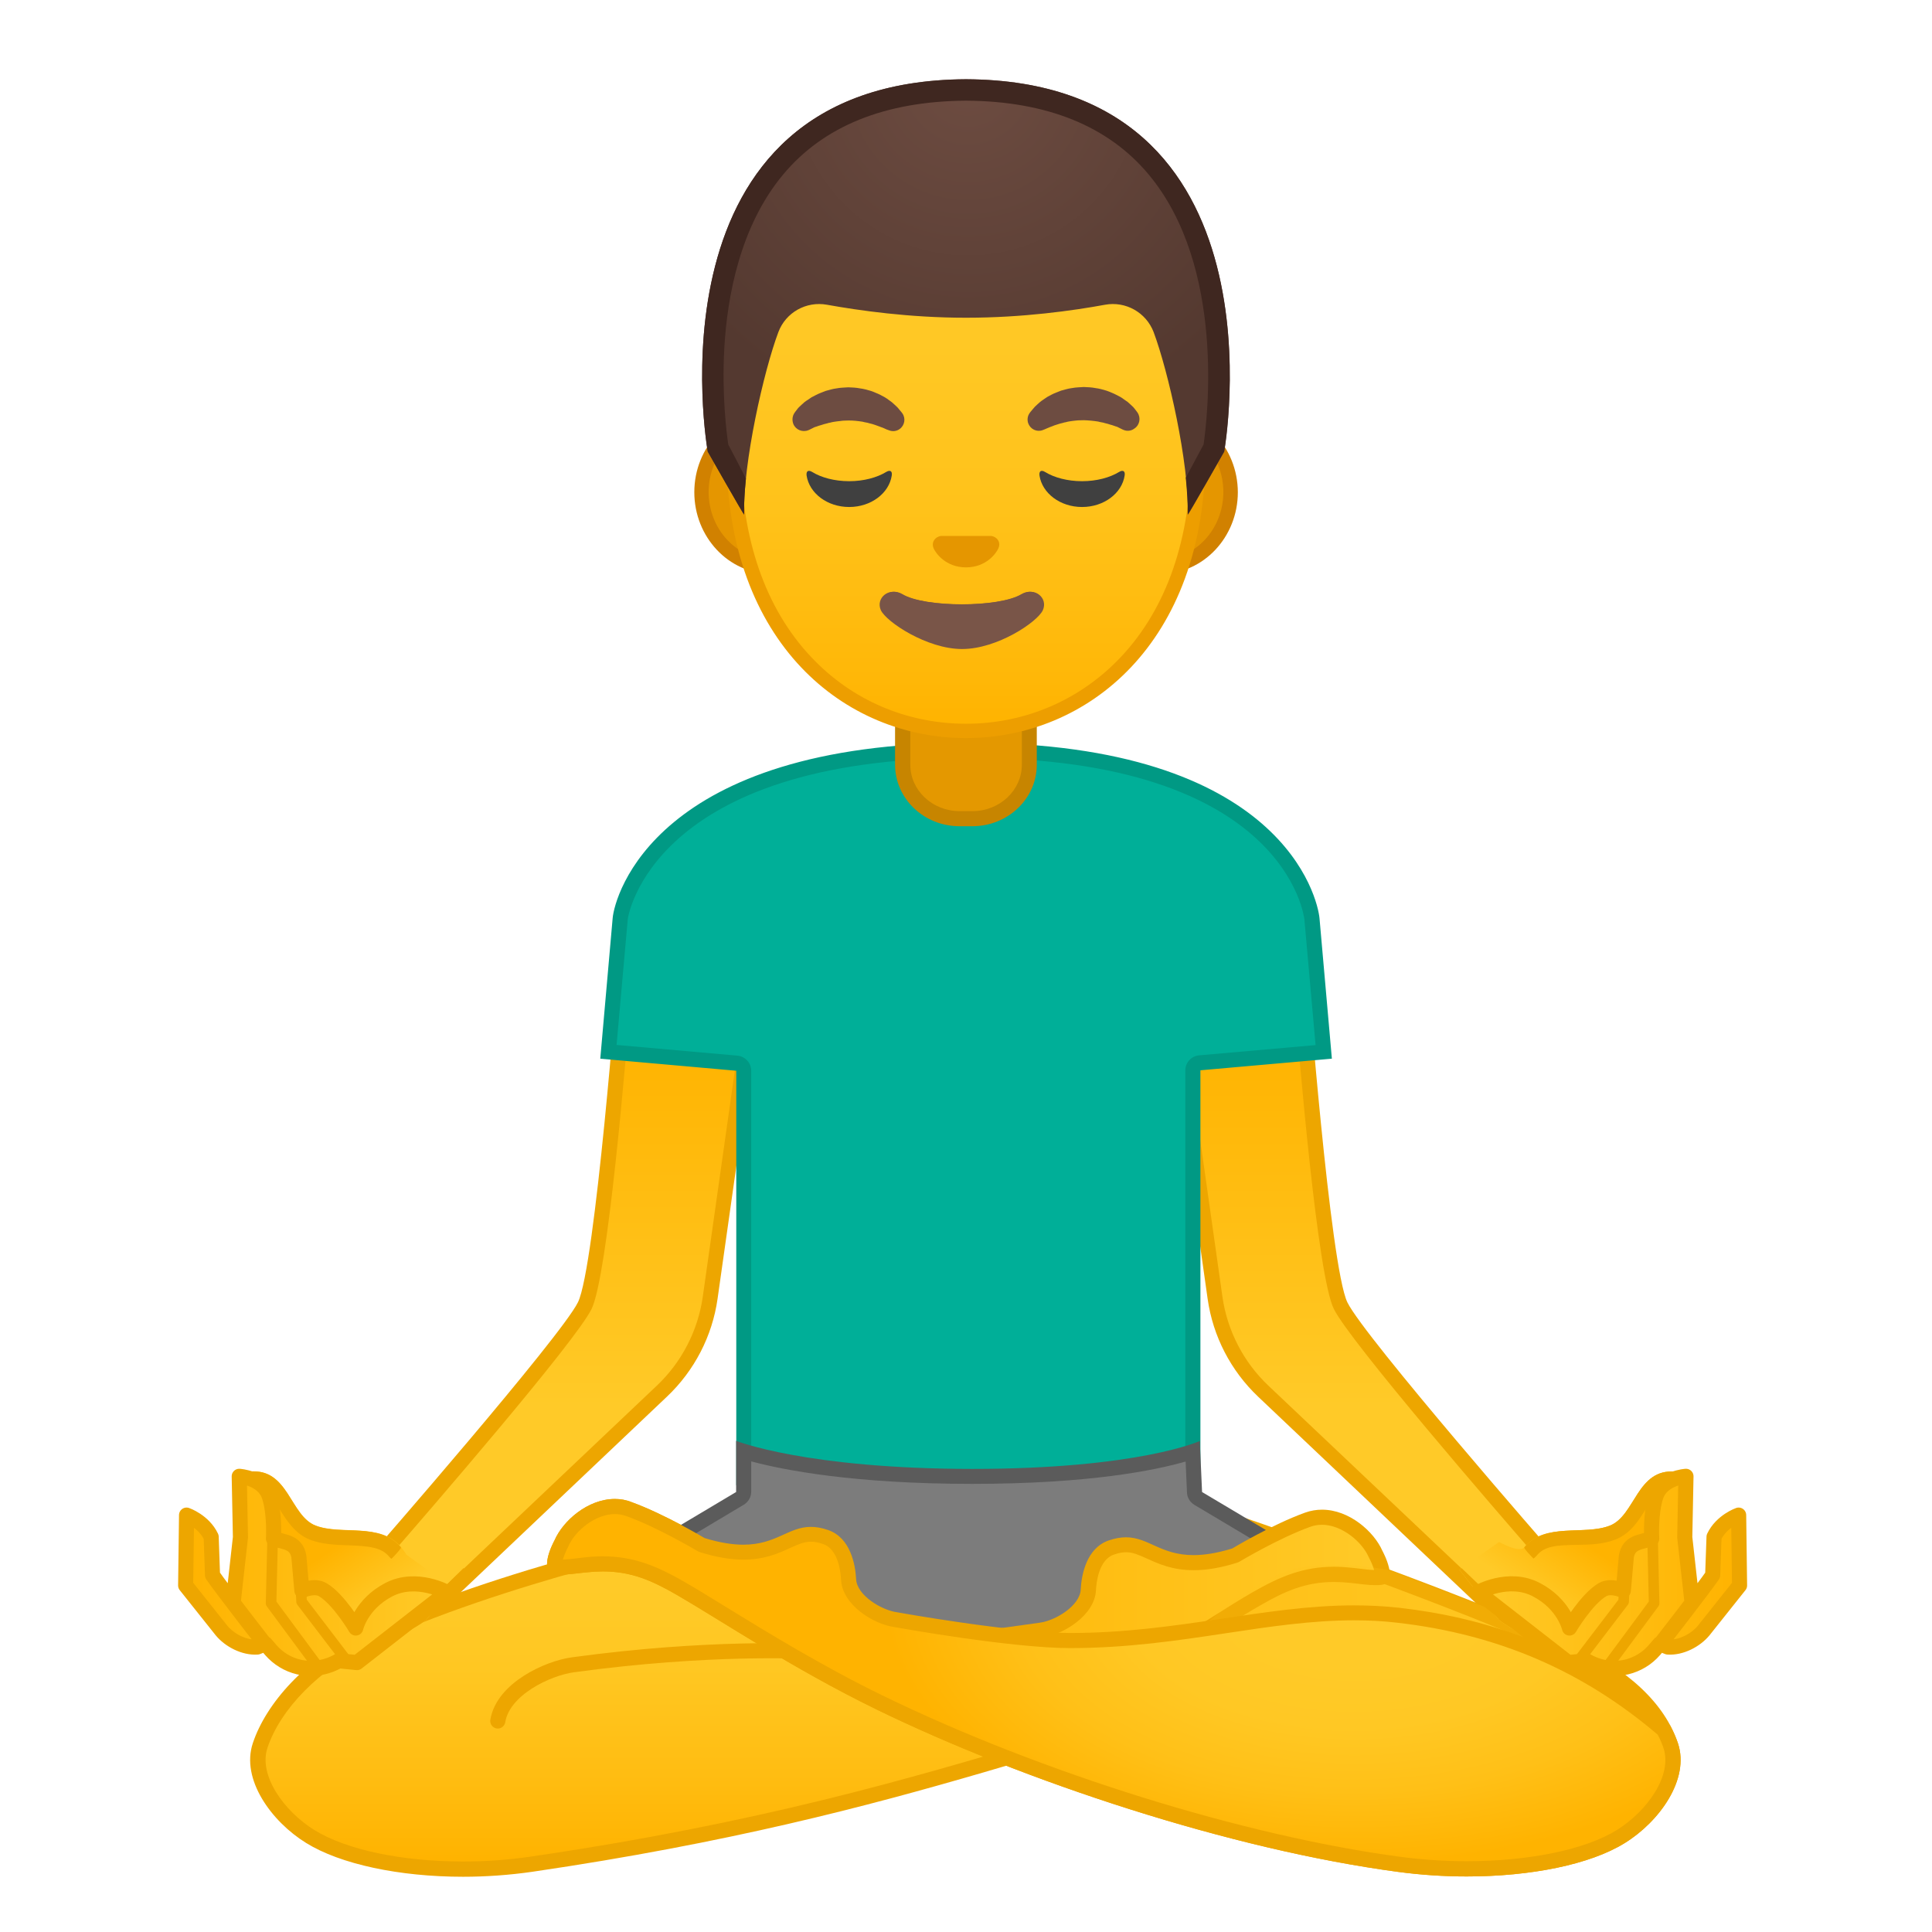 <svg enable-background="new 0 0 128 128" viewBox="0 0 128 128" xmlns="http://www.w3.org/2000/svg" xmlns:xlink="http://www.w3.org/1999/xlink"><linearGradient id="f" x1="89.202" x2="89.202" y1="64.866" y2="107.69" gradientTransform="matrix(-1 0 0 1 179.18 0)" gradientUnits="userSpaceOnUse"><stop stop-color="#FFB300" offset=".094"/><stop stop-color="#FFCA28" offset=".661"/></linearGradient><path d="m83.69 92.16c-1.72-1.63-2.86-3.83-3.19-6.17l-2.82-19.91 8.48-1.21c0.28 3.58 1.57 19.43 2.66 21.63 1.09 2.21 11.75 14.48 13.45 16.44l-2.19 4.75-16.39-15.53z" fill="url(#f)"/><path d="m85.7 65.44c0.39 4.88 1.59 19.1 2.67 21.28 1.09 2.2 10.88 13.51 13.31 16.3l-1.76 3.82-15.89-15.04c-1.64-1.55-2.72-3.64-3.04-5.88l-2.75-19.42 7.46-1.06m0.92-1.14-9.5 1.36 2.89 20.4c0.35 2.47 1.53 4.75 3.34 6.47l16.89 16.01 2.62-5.68s-12.45-14.25-13.59-16.57c-1.15-2.34-2.65-21.99-2.65-21.99z" fill="#EDA600"/><linearGradient id="e" x1="37.577" x2="37.577" y1="64.866" y2="107.69" gradientUnits="userSpaceOnUse"><stop stop-color="#FFB300" offset=".094"/><stop stop-color="#FFCA28" offset=".661"/></linearGradient><path d="m25.28 102.93c1.71-1.96 12.36-14.23 13.45-16.44 1.08-2.2 2.38-18.05 2.66-21.63l8.48 1.21-2.82 19.91c-0.33 2.35-1.47 4.54-3.19 6.17l-16.39 15.53-2.19-4.75z" fill="url(#e)"/><path d="m41.85 65.44 7.46 1.07-2.75 19.41c-0.32 2.24-1.4 4.33-3.04 5.88l-15.88 15.05-1.76-3.82c2.43-2.79 12.22-14.1 13.31-16.3 1.07-2.19 2.27-16.42 2.66-21.29m-0.91-1.14s-1.5 19.66-2.65 21.98-13.59 16.57-13.59 16.57l2.62 5.68 16.88-16.01c1.81-1.72 2.99-4 3.34-6.47l2.89-20.4-9.49-1.35z" fill="#EDA600"/><path d="m49.27 97.9v-26.96c0-0.26-0.2-0.48-0.46-0.5l-8.51-0.75 0.78-8.81c0.01-0.11 1.59-11.17 23.13-11.17 21.46 0 22.69 11.06 22.7 11.17l0.78 8.81-8.22 0.73c-0.26 0.02-0.46 0.24-0.46 0.5v26.98h-29.74z" fill="#00AF98"/><path d="m64.22 50.21c21.01 0 22.19 10.6 22.2 10.71l0.74 8.32-7.72 0.68c-0.52 0.05-0.91 0.48-0.91 1v26.48h-28.76v-26.46c0-0.52-0.4-0.95-0.91-1l-8.01-0.71 0.74-8.32c0-0.1 1.53-10.7 22.63-10.7m0-1c-20.81 0-23.5 10.15-23.63 11.62l-0.82 9.31 9.01 0.8v27.46h30.75v-27.49l8.71-0.77-0.82-9.31c-0.12-1.27-2.39-11.62-23.2-11.62z" fill="#009984"/><linearGradient id="d" x1="51.35" x2="51.35" y1="123.84" y2="100.89" gradientUnits="userSpaceOnUse"><stop stop-color="#FFB300" offset=".029"/><stop stop-color="#FFBD12" offset=".275"/><stop stop-color="#FFC722" offset=".581"/><stop stop-color="#FFCA28" offset=".817"/></linearGradient><path d="m30.68 123.84c-4.16 0-7.94-0.81-10.14-2.17-2.17-1.34-4-3.97-3.31-6.03 0.9-2.71 3.63-5.48 6.94-7.05 8.82-4.19 22.23-7.05 22.36-7.08 1.88-0.42 3.63-0.62 5.23-0.62 1.97 0 3.72 0.32 5.2 0.96 2.29 0.98 8.76 3.06 15.02 5.07 5.07 1.63 11.13 3.58 13.63 4.55-5.77 1.09-11.01 2.64-16.53 4.28-8.71 2.59-18.59 5.52-33.88 7.77-1.47 0.21-2.99 0.32-4.52 0.32z" fill="url(#d)"/><path d="m51.76 101.38c1.9 0 3.59 0.31 5.01 0.91 2.31 0.99 8.79 3.07 15.06 5.09 4.15 1.33 8.99 2.89 11.94 3.93-5.12 1.06-9.86 2.47-14.83 3.95-8.7 2.58-18.55 5.51-33.81 7.75-1.45 0.21-2.94 0.32-4.44 0.32-4.07 0-7.76-0.78-9.87-2.09-2-1.24-3.71-3.62-3.1-5.44 0.86-2.59 3.48-5.24 6.68-6.76 8.77-4.17 22.12-7.01 22.26-7.05 1.82-0.4 3.54-0.61 5.1-0.61m0-1c-1.68 0-3.47 0.22-5.33 0.64 0 0-13.5 2.85-22.48 7.12-3.7 1.76-6.32 4.7-7.2 7.35-0.8 2.39 1.23 5.19 3.53 6.61 2.27 1.41 6.18 2.24 10.4 2.24 1.51 0 3.06-0.11 4.59-0.33 26-3.82 36.46-9.64 51.74-12.29 1.8-0.31-24.71-8.13-29.85-10.34-1.6-0.68-3.42-1-5.4-1z" fill="#EDA600"/><linearGradient id="c" x1="36.734" x2="110.83" y1="111.8" y2="111.8" gradientUnits="userSpaceOnUse"><stop stop-color="#FFB300" offset="0"/><stop stop-color="#FFCA28" offset="1"/></linearGradient><path d="m97.17 123.8c-1.49 0-2.99-0.1-4.45-0.29-10.39-1.38-23.92-5.6-34.46-10.73-3.99-1.94-7.67-4.2-10.35-5.85-1.08-0.66-2.03-1.25-2.81-1.7-1.78-1.03-3.2-1.62-5.16-1.62-0.36 0-0.73 0.02-1.12 0.06l-0.61 0.07c-0.41 0.05-0.68 0.08-1.01 0.08-0.08 0-0.17 0-0.26-0.01-0.09 0-0.15-0.02-0.16-0.04-0.12-0.21 0.12-0.97 0.41-1.48 0.53-1.22 2.03-2.49 3.57-2.49 0.32 0 0.64 0.06 0.94 0.17 2.13 0.77 4.72 2.32 4.75 2.33 0.03 0.02 0.07 0.04 0.11 0.05 1.01 0.31 1.9 0.47 2.72 0.47 1.29 0 2.14-0.38 2.88-0.72 0.55-0.25 1.02-0.46 1.59-0.46 0.3 0 0.62 0.06 0.98 0.19 1.27 0.44 1.48 2.11 1.51 2.81 0.06 1.38 1.91 2.5 3.16 2.67 0 0 10.35 1.23 10.37 1.23 0.1 0 0.2-0.03 0.29-0.09l11.04-7.84c1.96 0.66 15.29 5.23 22.87 8.73 3.58 1.65 5.91 3.84 6.74 6.31 0.69 2.06-1.14 4.68-3.31 6.03-2.19 1.33-6 2.12-10.23 2.12z" fill="url(#c)"/><path d="m40.74 100.31c0.26 0 0.53 0.05 0.77 0.14 2.08 0.75 4.64 2.28 4.66 2.29 0.07 0.04 0.14 0.07 0.22 0.1 1.06 0.33 2 0.49 2.86 0.49 1.4 0 2.34-0.42 3.09-0.77 0.54-0.24 0.92-0.42 1.38-0.42 0.25 0 0.51 0.05 0.82 0.16 1.01 0.35 1.16 1.89 1.18 2.36 0.08 1.66 2.14 2.95 3.61 3.15l10.3 1.23c0.04 0 0.08 0.01 0.12 0.01 0.21 0 0.41-0.06 0.58-0.18l10.83-7.69c2.62 0.89 15.28 5.26 22.58 8.63 3.45 1.59 5.69 3.68 6.47 6.02 0.61 1.83-1.1 4.2-3.1 5.44-2.08 1.29-5.8 2.06-9.94 2.06-1.47 0-2.95-0.1-4.39-0.29-10.34-1.38-23.81-5.57-34.31-10.69-3.96-1.93-7.63-4.18-10.3-5.82-1.09-0.67-2.03-1.25-2.83-1.71-1.81-1.04-3.35-1.69-5.41-1.69-0.38 0-0.77 0.02-1.18 0.07-0.24 0.03-0.44 0.05-0.61 0.07-0.36 0.04-0.6 0.07-0.85 0.08 0.07-0.23 0.19-0.54 0.32-0.78 0.02-0.03 0.03-0.06 0.04-0.09 0.45-1.07 1.8-2.17 3.09-2.17m0-1c-1.8 0-3.44 1.45-4 2.74 0 0-1.22 2.2 0.17 2.26 0.1 0 0.19 0.01 0.28 0.01 0.5 0 0.85-0.07 1.68-0.15 0.38-0.04 0.73-0.06 1.07-0.06 1.88 0 3.25 0.6 4.91 1.56 2.79 1.61 7.62 4.85 13.19 7.57 9.81 4.78 23.5 9.3 34.61 10.78 1.51 0.2 3.03 0.3 4.52 0.3 4.25 0 8.18-0.79 10.47-2.21 2.3-1.42 4.32-4.23 3.53-6.61-0.88-2.64-3.28-4.89-7-6.61-8.28-3.82-23.16-8.83-23.16-8.83l-11.25 7.99-10.3-1.23c-1.06-0.14-2.68-1.13-2.73-2.2-0.05-0.98-0.38-2.74-1.85-3.25-0.43-0.15-0.81-0.21-1.15-0.21-1.49 0-2.3 1.18-4.47 1.18-0.69 0-1.53-0.12-2.57-0.44 0 0-2.64-1.58-4.84-2.38-0.37-0.15-0.75-0.21-1.11-0.21z" fill="#EDA600"/><path d="m42.58 103.12 6.45-3.84c0.15-0.09 0.24-0.25 0.24-0.43v-2.69c1.66 0.51 6.38 1.65 15.14 1.65 8.66 0 13.05-1.12 14.62-1.64l0.12 2.7c0.01 0.17 0.1 0.32 0.24 0.41l6.44 3.84-21.73 9.82-21.52-9.82z" fill="#7C7C7C"/><path d="m49.77 96.82c2.12 0.57 6.78 1.49 14.64 1.49 7.74 0 12.13-0.9 14.14-1.48l0.09 2.05c0.01 0.34 0.2 0.64 0.49 0.82l5.62 3.35-20.65 9.33-20.45-9.33 5.63-3.36c0.3-0.18 0.49-0.51 0.49-0.86v-2.01m-1-1.36v3.39l-7.27 4.33 22.6 10.31 22.81-10.31-7.27-4.33-0.15-3.38s-4.05 1.85-15.09 1.85c-11.02-0.01-15.63-1.86-15.63-1.86z" fill="#5B5B5B"/><linearGradient id="b" x1="55.953" x2="91.592" y1="107.79" y2="107.79" gradientUnits="userSpaceOnUse"><stop stop-color="#FFB300" offset="0"/><stop stop-color="#FFCA28" offset="1"/></linearGradient><path d="m55.95 109.72 4.43-0.52 8.57-1.2c1.24-0.17 3.09-1.29 3.16-2.67 0.03-0.7 0.25-2.36 1.51-2.81 0.36-0.12 0.68-0.18 0.98-0.18 0.56 0 1.04 0.21 1.59 0.46 0.74 0.34 1.59 0.72 2.88 0.72 0.82 0 1.7-0.15 2.72-0.47 0.04-0.01 0.08-0.03 0.11-0.05s2.62-1.57 4.75-2.33c0.3-0.11 0.62-0.17 0.94-0.17 1.54 0 3.03 1.27 3.54 2.44 0.34 0.62 0.53 1.33 0.43 1.52-0.01 0.02-0.07 0.04-0.16 0.04s-0.18 0.01-0.26 0.01c-0.34 0-0.6-0.03-1.01-0.08l-0.61-0.07c-0.4-0.04-0.77-0.06-1.13-0.06-1.96 0-3.37 0.59-5.16 1.62-0.86 0.5-1.72 1.04-2.65 1.63-2.15 1.36-4.59 2.9-8.43 4.77-2.2 1.07-5.29 2.38-6.13 2.73l-10.07-5.33z" fill="url(#b)"/><path d="m87.59 101.02c1.29 0 2.64 1.11 3.09 2.14 0.01 0.03 0.03 0.06 0.04 0.08 0.13 0.25 0.26 0.55 0.32 0.78-0.25-0.01-0.49-0.03-0.85-0.08-0.18-0.02-0.38-0.04-0.61-0.07-0.41-0.04-0.8-0.07-1.18-0.07-2.06 0-3.6 0.65-5.41 1.69-0.87 0.5-1.74 1.05-2.67 1.64-2.14 1.35-4.57 2.88-8.39 4.75-2.03 0.99-4.83 2.18-5.89 2.63l-8.44-4.48 2.86-0.34 8.56-1.19c1.45-0.2 3.51-1.49 3.59-3.14 0.02-0.46 0.17-2.01 1.18-2.36 0.3-0.11 0.57-0.16 0.82-0.16 0.46 0 0.84 0.18 1.38 0.42 0.75 0.34 1.68 0.77 3.09 0.77 0.87 0 1.8-0.16 2.86-0.49 0.08-0.02 0.15-0.06 0.22-0.1 0.03-0.02 2.58-1.54 4.66-2.29 0.25-0.09 0.51-0.13 0.77-0.13m0-1c-0.37 0-0.74 0.06-1.11 0.19-2.2 0.79-4.84 2.38-4.84 2.38-1.04 0.32-1.87 0.44-2.57 0.44-2.17 0-2.98-1.18-4.47-1.18-0.34 0-0.71 0.06-1.15 0.21-1.47 0.51-1.8 2.27-1.85 3.25-0.05 1.07-1.66 2.06-2.73 2.2l-8.56 1.19-6.02 0.71 11.69 6.2s3.78-1.57 6.38-2.83c5.57-2.72 8.32-4.81 11.12-6.41 1.66-0.96 3.03-1.56 4.91-1.56 0.34 0 0.69 0.02 1.07 0.06 0.82 0.09 1.18 0.15 1.68 0.15 0.09 0 0.18 0 0.28-0.01 1.38-0.06 0.17-2.26 0.17-2.26-0.56-1.28-2.2-2.73-4-2.73z" fill="#EDA600"/><path d="m32.98 114.02c0.35-2.13 3.31-3.49 4.96-3.72 9.03-1.24 15.41-0.89 15.41-0.89" fill="none" stroke="#EDA600" stroke-linecap="round" stroke-linejoin="round" stroke-miterlimit="10"/><path d="m103.59 108.47h-24.72s4.45-4.25 7.48-4.66c3.03-0.4 5.72 0.23 5.72 0.23l11.52 4.43z" fill="#FFC41D" opacity=".2"/><linearGradient id="a" x1="20.371" x2="26.595" y1="100.79" y2="109.93" gradientUnits="userSpaceOnUse"><stop stop-color="#FFB300" offset=".219"/><stop stop-color="#FFCA28" offset=".661"/></linearGradient><path d="m29.92 105.17-3-2.17s-0.02-0.09-0.35-0.5c-1.38-1.66-3.95-0.77-5.66-1.43-1.7-0.66-1.79-3.81-4.35-3.58-0.94 0.09 0.16 3.48 0.16 3.48s-0.48 5.83 2.92 7.32c4.83 2.11 8.6-0.97 8.6-0.97l1.68-2.15z" fill="url(#a)"/><defs><path id="q" d="m30.86 104-0.39-0.26-1.62 0.93-3.29-1.02s1.08-1.04 1-1.14c-1.38-1.66-3.95-0.77-5.66-1.43-1.7-0.66-1.79-3.81-4.35-3.58-0.94 0.09 0.16 3.48 0.16 3.48s-0.48 5.83 2.92 7.32c4.83 2.11 8.6-0.97 8.6-0.97l2.63-3.33z"/></defs><clipPath id="p"><use xlink:href="#q"/></clipPath><g clip-path="url(#p)"><path d="m17.19 98.11m-0.01 0.43c0.48 0.14 0.79 0.57 1.32 1.41 0.49 0.78 1.04 1.67 2.04 2.06 0.8 0.31 1.68 0.34 2.53 0.37 1.34 0.05 2.19 0.12 2.72 0.76 0.21 0.25 0.52 0.4 0.85 0.4 0.38 0 0.93 0 3.02-2.67l2.15 1.94-4.07 4c-0.32 0.21-2.04 1.27-4.43 1.27-1.11 0-2.22-0.23-3.28-0.7-2.25-0.98-2.44-4.9-2.33-6.32 0.01-0.13 0-0.26-0.04-0.39-0.24-0.75-0.43-1.6-0.48-2.13m-0.36-1.05c-0.09 0-0.17 0-0.26 0.01-0.94 0.09 0.16 3.48 0.16 3.48s-0.48 5.83 2.92 7.32c1.31 0.57 2.56 0.78 3.68 0.78 2.99 0 5.07-1.49 5.07-1.49l4.9-4.81-3.75-3.38s-2.34 3.14-2.88 3.14c-0.03 0-0.06-0.01-0.08-0.03-1.38-1.66-3.95-0.77-5.66-1.43-1.66-0.64-1.8-3.59-4.1-3.59z" fill="#EDA600"/></g><linearGradient id="o" x1="12.324" x2="29.635" y1="104.17" y2="104.17" gradientUnits="userSpaceOnUse"><stop stop-color="#FFB300" offset="0"/><stop stop-color="#FFCA28" offset="1"/></linearGradient><path d="m15.46 106.06 0.47-4.21-0.08-4.04s1.58 0.09 1.99 1.32c0.38 1.14 0.28 2.81 0.28 2.81 0.76 0.25 1.51 0.22 1.68 1.18l0.2 2.26s0.81-0.39 1.38-0.06c1.05 0.61 2.19 2.54 2.19 2.54s0.35-1.58 2.19-2.54 3.86 0.18 3.86 0.18l-5.97 4.65-1.21-0.12c-0.8 0.47-1.76 0.62-2.66 0.41h0c-0.71-0.17-1.35-0.56-1.83-1.11l-0.36-0.42-0.54 0.21c-0.88 0.06-1.84-0.45-2.37-1.09l-2.38-2.99 0.06-4.66s1.13 0.39 1.63 1.44l0.09 2.54c0.6 0.88 3.48 4.58 3.48 4.58" fill="url(#o)" stroke="#EDA600" stroke-linecap="round" stroke-linejoin="round" stroke-miterlimit="10"/><polyline points="18.06 102.02 17.96 106.22 20.97 110.29" fill="none" stroke="#EDA600" stroke-linecap="round" stroke-linejoin="round" stroke-miterlimit="10" stroke-width=".7"/><polyline points="19.92 104.85 19.98 106.11 22.84 109.86" fill="none" stroke="#EDA600" stroke-linecap="round" stroke-linejoin="round" stroke-miterlimit="10" stroke-width=".7"/><radialGradient id="n" cx="89.727" cy="106.16" r="31.05" gradientTransform="matrix(1 0 0 .557 0 47.036)" gradientUnits="userSpaceOnUse"><stop stop-color="#FFCA28" offset=".242"/><stop stop-color="#FFC824" offset=".478"/><stop stop-color="#FFC017" offset=".725"/><stop stop-color="#FFB402" offset=".976"/><stop stop-color="#FFB300" offset="1"/></radialGradient><path d="m97.17 123.8c-1.49 0-2.99-0.1-4.45-0.29-10.39-1.38-23.92-5.6-34.46-10.73-3.99-1.94-7.67-4.2-10.35-5.85-1.08-0.66-2.03-1.25-2.81-1.7-1.78-1.03-3.2-1.62-5.16-1.62-0.36 0-0.73 0.02-1.12 0.06l-0.61 0.07c-0.41 0.05-0.68 0.08-1.01 0.08-0.08 0-0.17 0-0.26-0.01-0.09 0-0.15-0.02-0.16-0.04-0.12-0.21 0.12-0.97 0.41-1.48 0.53-1.22 2.03-2.49 3.57-2.49 0.32 0 0.64 0.06 0.94 0.17 2.13 0.77 4.72 2.32 4.75 2.33 0.03 0.02 0.07 0.04 0.11 0.05 1.01 0.31 1.9 0.47 2.72 0.47 1.29 0 2.14-0.38 2.88-0.72 0.55-0.25 1.02-0.46 1.59-0.46 0.3 0 0.62 0.06 0.98 0.19 1.27 0.44 1.48 2.11 1.51 2.81 0.06 1.38 1.91 2.5 3.16 2.67 0.29 0.05 7.7 1.38 11.51 1.38 3.74 0 7.07-0.5 10.29-0.98 2.93-0.44 5.7-0.85 8.53-0.85 1.02 0 1.97 0.05 2.92 0.16 6.78 0.77 12.54 3.26 17.59 7.6 0.2 0.39 0.35 0.72 0.45 1.04 0.69 2.06-1.14 4.68-3.31 6.03-2.17 1.32-5.98 2.11-10.21 2.11z" fill="url(#n)"/><path d="m40.74 100.31c0.26 0 0.53 0.05 0.77 0.14 2.08 0.75 4.64 2.28 4.66 2.29 0.07 0.04 0.14 0.07 0.22 0.1 1.06 0.33 2 0.49 2.86 0.49 1.4 0 2.34-0.42 3.09-0.77 0.54-0.24 0.92-0.42 1.38-0.42 0.25 0 0.51 0.05 0.82 0.16 1.01 0.35 1.16 1.89 1.18 2.36 0.08 1.66 2.14 2.95 3.55 3.14 0.32 0.06 7.76 1.39 11.62 1.39 3.78 0 7.13-0.5 10.37-0.99 2.91-0.44 5.66-0.85 8.46-0.85 1 0 1.94 0.05 2.86 0.16 6.65 0.76 12.29 3.19 17.25 7.42 0.17 0.33 0.29 0.61 0.38 0.88 0.61 1.83-1.1 4.2-3.1 5.44-2.08 1.29-5.8 2.06-9.94 2.06-1.47 0-2.95-0.1-4.39-0.29-10.34-1.38-23.81-5.57-34.31-10.69-3.96-1.93-7.63-4.18-10.3-5.82-1.09-0.67-2.03-1.25-2.83-1.71-1.81-1.04-3.35-1.69-5.41-1.69-0.38 0-0.77 0.02-1.18 0.07-0.24 0.03-0.44 0.05-0.61 0.07-0.36 0.04-0.59 0.07-0.85 0.08 0.07-0.23 0.19-0.54 0.32-0.78 0.02-0.03 0.03-0.06 0.04-0.09 0.45-1.05 1.8-2.15 3.09-2.15m0-1c-1.8 0-3.44 1.45-4 2.74 0 0-1.22 2.2 0.17 2.26 0.1 0 0.19 0.01 0.28 0.01 0.5 0 0.85-0.07 1.68-0.15 0.38-0.04 0.73-0.06 1.07-0.06 1.88 0 3.25 0.6 4.91 1.56 2.79 1.61 7.62 4.85 13.19 7.57 9.81 4.78 23.5 9.3 34.61 10.78 1.51 0.2 3.03 0.3 4.52 0.3 4.25 0 8.18-0.79 10.47-2.21 2.3-1.42 4.32-4.23 3.53-6.61-0.14-0.41-0.32-0.81-0.53-1.2-6.25-5.4-12.69-7.18-17.93-7.78-1-0.11-1.99-0.16-2.98-0.16-5.99 0-11.72 1.83-18.83 1.83-3.82 0-11.45-1.37-11.45-1.37-1.06-0.14-2.68-1.13-2.73-2.2-0.05-0.98-0.38-2.74-1.85-3.25-0.43-0.15-0.81-0.21-1.15-0.21-1.49 0-2.3 1.18-4.47 1.18-0.69 0-1.53-0.12-2.57-0.44 0 0-2.64-1.58-4.84-2.38-0.36-0.15-0.74-0.21-1.1-0.21z" fill="#EDA600"/><linearGradient id="m" x1="72.592" x2="78.816" y1="100.38" y2="109.53" gradientTransform="matrix(-1 0 0 1 179.18 0)" gradientUnits="userSpaceOnUse"><stop stop-color="#FFB300" offset=".219"/><stop stop-color="#FFCA28" offset=".661"/></linearGradient><path d="m96.69 104 2.63-1.84s1.33 0.76 1.67 0.35c1.38-1.66 3.95-0.77 5.66-1.43 1.7-0.66 1.79-3.81 4.35-3.58 0.94 0.09-0.16 3.48-0.16 3.48s0.48 5.83-2.92 7.32c-4.83 2.11-8.6-0.97-8.6-0.97l-2.63-3.33z" fill="url(#m)"/><defs><path id="l" d="m96.69 104 0.39-0.26 1.62 0.93 3.29-1.02s-1.08-1.04-1-1.14c1.38-1.66 3.95-0.77 5.66-1.43 1.7-0.66 1.79-3.81 4.35-3.58 0.94 0.09-0.16 3.48-0.16 3.48s0.48 5.83-2.92 7.32c-4.83 2.11-8.6-0.97-8.6-0.97l-2.63-3.33z"/></defs><clipPath id="k"><use xlink:href="#l"/></clipPath><g clip-path="url(#k)"><path d="m110.37 98.54c-0.05 0.53-0.24 1.38-0.48 2.13-0.04 0.12-0.06 0.26-0.04 0.39 0.11 1.43-0.08 5.34-2.33 6.32-1.1 0.48-2.23 0.72-3.35 0.72-2.26 0-3.87-0.98-4.16-1.17l-3.46-3.31 2.83-0.7c0.4 0.3 0.93 0.59 1.44 0.59 0.4 0 0.75-0.16 1-0.46 0.52-0.63 1.34-0.68 2.64-0.7 0.85-0.01 1.74-0.03 2.56-0.35 1.01-0.39 1.56-1.28 2.04-2.06 0.51-0.83 0.83-1.27 1.31-1.4m0.36-1.05c-2.31 0-2.44 2.95-4.09 3.59-1.7 0.66-4.23-0.32-5.6 1.35-0.06 0.07-0.14 0.1-0.23 0.1-0.45 0-1.19-0.68-1.19-0.68l-5.08 1.25 4.83 4.62s1.92 1.39 4.79 1.39c1.12 0 2.39-0.21 3.75-0.81 3.41-1.49 2.92-7.32 2.92-7.32s1.09-3.39 0.16-3.48c-0.08-0.01-0.17-0.01-0.26-0.01z" fill="#EDA600"/></g><linearGradient id="j" x1="63.949" x2="81.26" y1="104.17" y2="104.17" gradientTransform="matrix(-1 0 0 1 179.18 0)" gradientUnits="userSpaceOnUse"><stop stop-color="#FFB300" offset="0"/><stop stop-color="#FFCA28" offset="1"/></linearGradient><path d="m112.09 106.06-0.47-4.21 0.08-4.04s-1.58 0.09-1.99 1.32c-0.38 1.14-0.28 2.81-0.28 2.81-0.76 0.25-1.51 0.22-1.68 1.18l-0.2 2.26s-0.81-0.39-1.38-0.06c-1.05 0.61-2.19 2.54-2.19 2.54s-0.35-1.58-2.19-2.54c-1.84-0.97-3.86 0.18-3.86 0.18l5.97 4.65 1.21-0.12c0.8 0.47 1.76 0.62 2.66 0.41v0c0.71-0.17 1.35-0.56 1.83-1.11l0.36-0.42 0.54 0.21c0.88 0.06 1.84-0.45 2.37-1.09l2.38-2.99-0.06-4.66s-1.13 0.39-1.63 1.44l-0.09 2.54c-0.6 0.88-3.48 4.58-3.48 4.58" fill="url(#j)" stroke="#EDA600" stroke-linecap="round" stroke-linejoin="round" stroke-miterlimit="10"/><polyline points="109.49 102.02 109.59 106.22 106.58 110.29" fill="none" stroke="#EDA600" stroke-linecap="round" stroke-linejoin="round" stroke-miterlimit="10" stroke-width=".7"/><polyline points="107.63 104.85 107.57 106.11 104.71 109.86" fill="none" stroke="#EDA600" stroke-linecap="round" stroke-linejoin="round" stroke-miterlimit="10" stroke-width=".7"/><path d="m63.57 54.23c-2.08 0-3.77-1.6-3.77-3.58v-4.48h8.4v4.48c0 1.97-1.69 3.58-3.77 3.58h-0.86z" fill="#E49800"/><path d="m67.7 46.68v3.98c0 1.7-1.47 3.08-3.27 3.08h-0.85c-1.81 0-3.27-1.38-3.27-3.08v-3.98h7.39m1-1h-9.4v4.98c0 2.25 1.91 4.08 4.27 4.08h0.85c2.36 0 4.27-1.83 4.27-4.08v-4.98h0.01z" fill="#C78500"/><path d="m51.07 37.53c-2.53 0-4.6-2.21-4.6-4.93s2.06-4.93 4.6-4.93h25.86c2.53 0 4.6 2.21 4.6 4.93s-2.06 4.93-4.6 4.93h-25.86z" fill="#E59600"/><path d="m76.93 28.15c2.27 0 4.12 2 4.12 4.45s-1.85 4.45-4.12 4.45h-25.86c-2.27 0-4.12-2-4.12-4.45s1.85-4.45 4.12-4.45h25.86m0-0.94h-25.86c-2.79 0-5.07 2.43-5.07 5.4s2.28 5.4 5.07 5.4h25.87c2.79 0 5.07-2.43 5.07-5.4-0.01-2.97-2.29-5.4-5.08-5.4z" fill="#D18100"/><linearGradient id="i" x1="64" x2="64" y1="48.101" y2="9.411" gradientUnits="userSpaceOnUse"><stop stop-color="#FFB300" offset="0"/><stop stop-color="#FFB809" offset=".102"/><stop stop-color="#FFC21A" offset=".371"/><stop stop-color="#FFC825" offset=".659"/><stop stop-color="#FFCA28" offset="1"/></linearGradient><path d="m64 48.42c-7.41 0-15.39-5.75-15.39-18.36 0-10.1 5.88-21.01 15.39-21.01s15.39 10.9 15.39 21.01c0 12.62-7.98 18.36-15.39 18.36z" fill="url(#i)"/><path d="m64 9.52c3.76 0 7.5 2.05 10.27 5.62 2.99 3.86 4.64 9.16 4.64 14.91 0 5.6-1.61 10.27-4.67 13.5-2.68 2.83-6.32 4.4-10.24 4.4s-7.56-1.56-10.24-4.4c-3.06-3.23-4.67-7.9-4.67-13.5 0-5.76 1.65-11.05 4.64-14.91 2.77-3.57 6.51-5.62 10.27-5.62m0-0.94c-8.24 0-15.86 8.81-15.86 21.48 0 12.6 7.86 18.84 15.86 18.84s15.86-6.23 15.86-18.84c0-12.68-7.62-21.48-15.86-21.48z" fill="#ED9E00"/><g fill="#6D4C41"><path d="m52.64 27.35s0.06-0.09 0.18-0.24c0.03-0.04 0.06-0.08 0.1-0.12 0.05-0.05 0.11-0.1 0.17-0.16s0.13-0.12 0.2-0.18 0.15-0.11 0.23-0.16 0.16-0.11 0.25-0.17c0.09-0.05 0.19-0.1 0.29-0.15s0.2-0.1 0.31-0.14 0.22-0.09 0.33-0.13c0.23-0.06 0.47-0.14 0.73-0.17 0.25-0.05 0.51-0.05 0.77-0.07 0.26 0.01 0.52 0.02 0.77 0.07 0.25 0.03 0.5 0.1 0.73 0.17 0.11 0.04 0.23 0.08 0.33 0.13 0.11 0.04 0.21 0.09 0.31 0.14s0.19 0.1 0.28 0.15 0.17 0.11 0.25 0.17 0.16 0.11 0.22 0.16c0.07 0.06 0.13 0.11 0.19 0.17 0.06 0.05 0.11 0.1 0.16 0.15s0.09 0.1 0.12 0.14c0.15 0.17 0.22 0.27 0.22 0.27 0.24 0.33 0.16 0.8-0.17 1.04-0.2 0.15-0.46 0.18-0.68 0.1l-0.14-0.05s-0.09-0.03-0.23-0.1c-0.04-0.02-0.07-0.03-0.12-0.05-0.05-0.01-0.09-0.03-0.14-0.05-0.1-0.04-0.21-0.08-0.33-0.12-0.06-0.02-0.12-0.04-0.19-0.06s-0.13-0.03-0.2-0.05c-0.03-0.01-0.07-0.02-0.1-0.03-0.04-0.01-0.07-0.01-0.11-0.02-0.07-0.01-0.15-0.03-0.22-0.05-0.16-0.02-0.31-0.05-0.47-0.06-0.16-0.02-0.33-0.02-0.49-0.02-0.16 0.01-0.33 0-0.49 0.03-0.16 0.01-0.32 0.04-0.47 0.06-0.08 0.01-0.15 0.03-0.22 0.05-0.04 0.01-0.07 0.01-0.11 0.02s-0.07 0.02-0.1 0.03c-0.07 0.02-0.14 0.04-0.2 0.05-0.07 0.02-0.13 0.04-0.19 0.06s-0.12 0.04-0.17 0.05c-0.05 0.02-0.09 0.03-0.14 0.05-0.04 0.01-0.09 0.03-0.13 0.04-0.05 0.02-0.1 0.05-0.14 0.07-0.17 0.09-0.27 0.13-0.27 0.13-0.39 0.16-0.84-0.02-1-0.41-0.1-0.27-0.06-0.54 0.08-0.74z"/><path d="m74.43 28.48s-0.1-0.04-0.27-0.13c-0.04-0.02-0.09-0.05-0.14-0.07-0.04-0.01-0.08-0.03-0.13-0.04-0.04-0.02-0.09-0.03-0.14-0.05-0.06-0.02-0.11-0.04-0.17-0.05-0.06-0.02-0.12-0.04-0.19-0.06s-0.13-0.03-0.2-0.05c-0.03-0.01-0.07-0.02-0.1-0.03-0.04-0.01-0.07-0.01-0.11-0.02-0.07-0.01-0.15-0.03-0.22-0.05-0.16-0.02-0.31-0.05-0.47-0.06-0.16-0.02-0.33-0.02-0.49-0.03-0.16 0.01-0.33 0-0.49 0.02-0.16 0.01-0.32 0.04-0.47 0.06-0.08 0.01-0.15 0.03-0.22 0.05-0.04 0.01-0.07 0.01-0.11 0.02s-0.07 0.02-0.1 0.03c-0.07 0.02-0.14 0.04-0.2 0.05-0.07 0.02-0.13 0.04-0.19 0.06-0.12 0.03-0.23 0.08-0.33 0.12-0.05 0.02-0.1 0.04-0.14 0.05-0.04 0.02-0.08 0.04-0.12 0.05-0.14 0.06-0.23 0.1-0.23 0.1l-0.13 0.05c-0.39 0.14-0.81-0.07-0.95-0.46-0.08-0.24-0.04-0.49 0.1-0.68 0 0 0.07-0.1 0.22-0.27 0.04-0.04 0.08-0.09 0.12-0.14 0.05-0.05 0.1-0.09 0.16-0.15 0.06-0.05 0.12-0.11 0.19-0.17s0.15-0.11 0.22-0.16c0.08-0.05 0.16-0.11 0.25-0.17 0.09-0.05 0.19-0.1 0.28-0.15 0.1-0.05 0.2-0.1 0.31-0.14s0.22-0.09 0.33-0.13c0.23-0.06 0.47-0.14 0.73-0.17 0.25-0.05 0.51-0.05 0.77-0.07 0.26 0.01 0.52 0.02 0.77 0.07 0.25 0.03 0.5 0.1 0.73 0.17 0.11 0.04 0.23 0.08 0.33 0.13 0.11 0.04 0.21 0.09 0.31 0.14s0.19 0.1 0.29 0.15c0.09 0.05 0.17 0.11 0.25 0.17s0.15 0.1 0.23 0.16c0.07 0.06 0.14 0.12 0.2 0.18s0.12 0.11 0.17 0.16c0.04 0.05 0.07 0.09 0.1 0.12 0.12 0.15 0.18 0.24 0.18 0.24 0.24 0.35 0.15 0.83-0.2 1.06-0.22 0.17-0.5 0.19-0.73 0.09z"/></g><path d="m65.83 35.55c-0.05-0.02-0.1-0.03-0.15-0.04h-3.35c-0.05 0.01-0.1 0.02-0.15 0.04-0.3 0.12-0.47 0.44-0.33 0.77s0.81 1.27 2.15 1.27 2.01-0.94 2.15-1.27c0.15-0.34-0.02-0.65-0.32-0.77z" fill="#E59600"/><path d="m67.71 39.37c-1.51 0.9-6.45 0.9-7.96 0-0.87-0.51-1.75 0.27-1.39 1.06 0.36 0.77 3.05 2.57 5.38 2.57s4.99-1.79 5.35-2.57c0.36-0.79-0.51-1.57-1.38-1.06z" fill="#795548"/><defs><path id="h" d="m64 5.25s-0.01 0 0 0h-0.02c-21.5 0.12-17.1 24.67-17.1 24.67s2.41 4.25 2.41 4.17c-0.02-0.67 0.22-3.26 0.22-3.26l-1.27-1.38s1.84-12.04 3.21-11.79c2.11 0.38 12.56 0.95 12.57 0.95 3.7 0 7.06-0.17 9.17-0.55 1.37-0.25 4.56 0.8 5.05 2.11 0.63 1.68 1.48 9.33 1.48 9.33l-1.27 1.34s0.23 2.61 0.22 3.26c0 0.08 2.41-4.17 2.41-4.17s4.42-24.57-17.08-24.68z"/></defs><clipPath><use xlink:href="#h"/></clipPath><radialGradient id="g" cx="64.123" cy="5.364" r="23.115" gradientUnits="userSpaceOnUse"><stop stop-color="#6D4C41" offset="0"/><stop stop-color="#543930" offset="1"/></radialGradient><path d="m64.01 5.25s-0.01 0 0 0h-0.02c-21.5 0.12-17.1 24.67-17.1 24.67s2.41 4.25 2.41 4.17c-0.08-3.43 1.3-9.51 2.27-12.09 0.49-1.3 1.84-2.06 3.22-1.81 2.11 0.38 5.46 0.86 9.17 0.86h0.04 0.04c3.7 0 7.06-0.47 9.17-0.86 1.37-0.25 2.72 0.51 3.22 1.81 0.97 2.59 2.35 8.66 2.27 12.09 0 0.08 2.41-4.17 2.41-4.17s4.4-24.56-17.1-24.67z" fill="url(#g)"/><path d="m64.01 5.25s-0.01 0 0 0h-0.02c-21.5 0.12-17.1 24.67-17.1 24.67s2.37 4.17 2.41 4.17c-0.02-0.7 0.03-1.51 0.12-2.38-0.06-0.14-1.16-2.25-1.17-2.26-0.11-0.76-0.44-3.3-0.26-6.42 0.19-3.33 1.02-8.02 3.89-11.46 2.68-3.22 6.75-4.86 12.1-4.9h0.02c5.35 0.03 9.43 1.68 12.11 4.9 5.11 6.13 3.87 16.24 3.63 17.88-0.01 0.02-1.16 2.17-1.18 2.2 0.09 0.89 0.14 1.73 0.13 2.44 0.04 0 2.41-4.17 2.41-4.17s4.41-24.56-17.09-24.67z" fill="#3F2720"/><path d="m67.66 39.37c-1.49 0.89-6.37 0.89-7.86 0-0.85-0.51-1.73 0.27-1.37 1.05 0.35 0.76 3.01 2.54 5.32 2.54s4.93-1.77 5.28-2.54c0.35-0.78-0.51-1.56-1.37-1.05z" fill="#795548"/><g fill="#404040"><path d="m56.26 31.88c-0.97 0-1.85-0.24-2.45-0.61-0.26-0.16-0.41-0.06-0.37 0.24 0.18 1.17 1.37 2.08 2.82 2.08s2.64-0.91 2.82-2.08c0.05-0.3-0.11-0.4-0.37-0.24-0.61 0.37-1.48 0.61-2.45 0.61z"/><path d="m71.69 31.88c-0.97 0-1.85-0.24-2.45-0.61-0.26-0.16-0.41-0.06-0.37 0.24 0.18 1.17 1.37 2.08 2.82 2.08s2.64-0.91 2.82-2.08c0.05-0.3-0.11-0.4-0.37-0.24-0.61 0.37-1.48 0.61-2.45 0.61z"/></g></svg>
